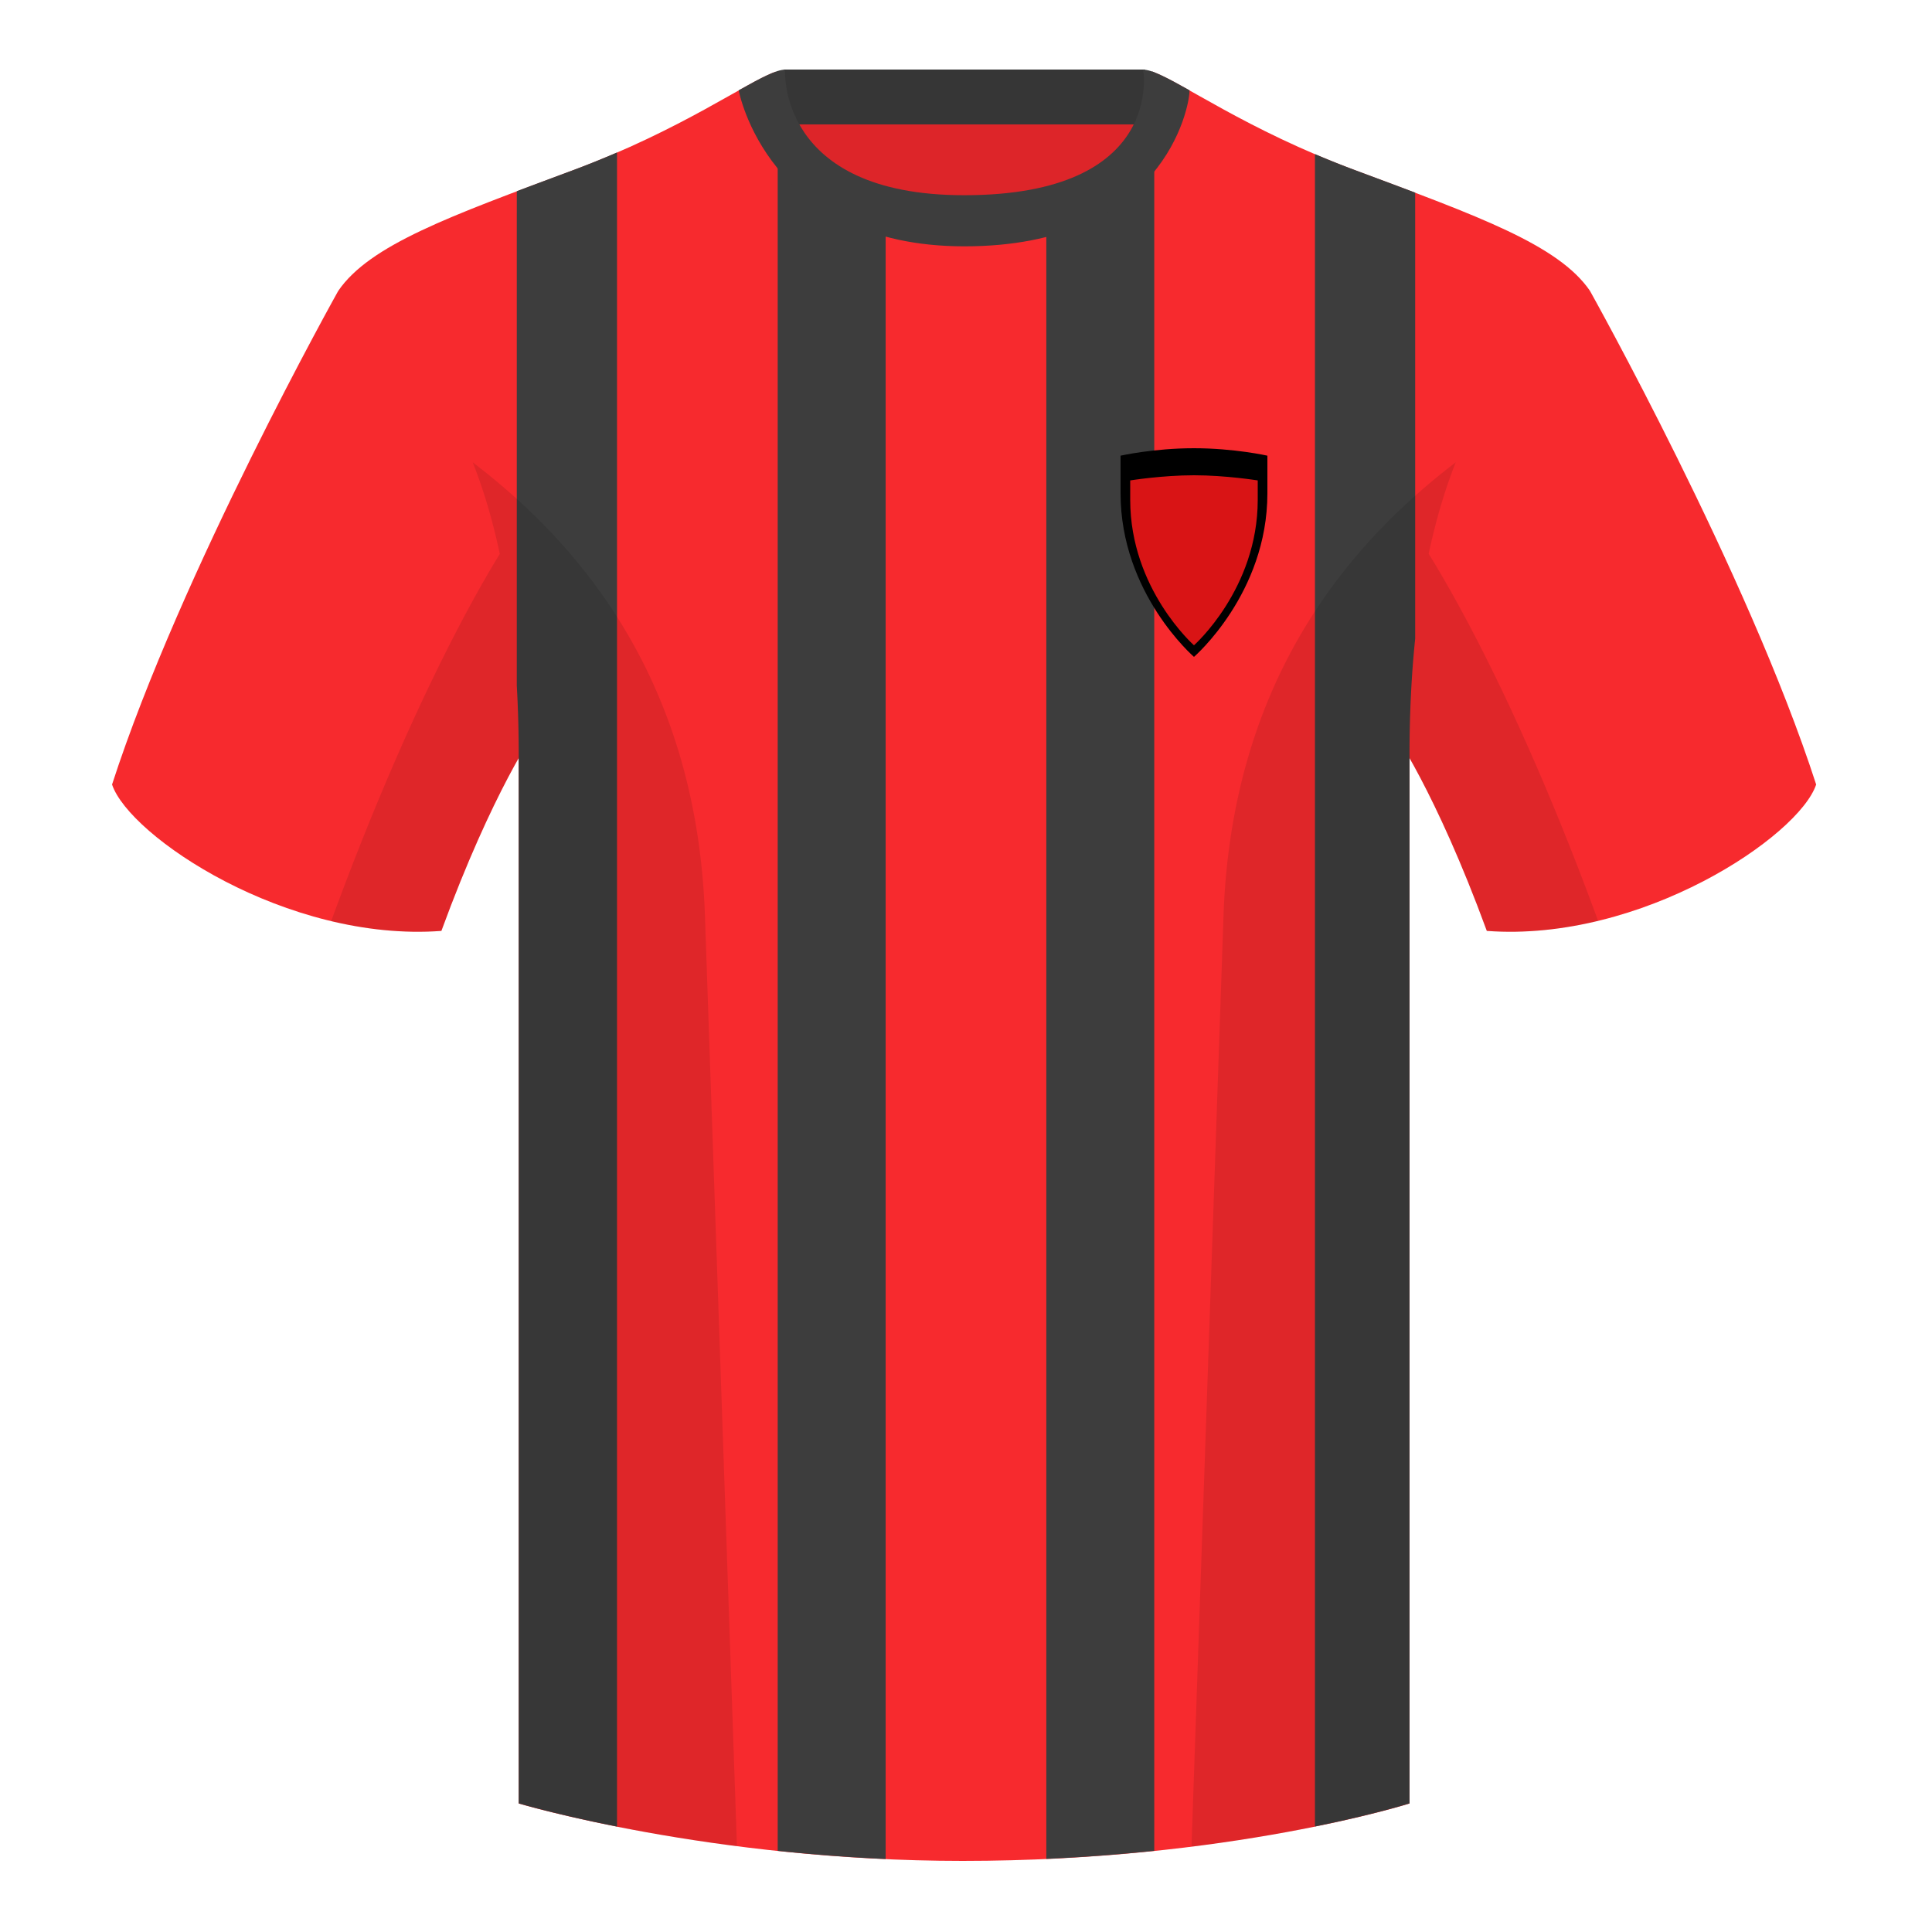 <?xml version="1.0" encoding="UTF-8"?><svg width="500" height="500" viewBox="0 0 500 500" fill="none" xmlns="http://www.w3.org/2000/svg"><path fill-rule="evenodd" clip-rule="evenodd" d="M203.006 109.193h93.643V21.898h-93.643v87.295z" fill="#DD2529"/><path fill-rule="evenodd" clip-rule="evenodd" d="M202.866 32.198h93.459v-14.2h-93.459v14.2z" fill="#363636"/><path fill-rule="evenodd" clip-rule="evenodd" d="M87.547 75.26S46.785 148.061 29 203.031c4.445 13.376 45.207 40.861 85.232 37.886 13.339-36.401 24.459-52.001 24.459-52.001s2.963-95.086-51.144-113.656zm323.926 0s40.762 72.801 58.547 127.771c-4.445 13.376-45.208 40.861-85.232 37.886-13.34-36.401-24.459-52.001-24.459-52.001s-2.964-95.086 51.144-113.656z" fill="#F72A2E"/><path fill-rule="evenodd" clip-rule="evenodd" d="M249.513 57.705c-50.081 0-47.798-39.469-48.742-39.14-7.516 2.619-24.133 14.937-52.439 25.495-31.873 11.885-52.626 19.315-60.782 31.2 11.115 8.915 46.694 28.97 46.694 120.345v271.14S183.902 481.6 249.129 481.6c68.929 0 115.649-14.855 115.649-14.855v-271.14c0-91.375 35.579-111.43 46.699-120.345-8.157-11.885-28.91-19.315-60.783-31.2-28.359-10.577-44.981-22.919-52.478-25.509-.927-.32 4.178 39.154-48.703 39.154z" fill="#F72A2E"/><path fill-rule="evenodd" clip-rule="evenodd" d="M270.787 54.941c30.122-8.932 26.652-36.691 27.43-36.424.165.057.334.119.507.185V478.998c-8.646.901-17.989 1.633-27.937 2.081V54.941zm69.519-15.068a239.537 239.537 0 0010.389 4.154c5.52 2.058 10.707 3.983 15.552 5.821V165.305c-.943 9.108-1.469 19.161-1.469 30.268v271.14s-8.828 2.807-24.472 5.981V39.874zm-111.1 441.24c-9.848-.445-19.207-1.19-27.937-2.114V21.596c1.009 7.426 4.89 26.288 27.937 33.351v426.167zm-69.519-8.402c-16.023-3.181-25.442-5.999-25.442-5.999v-271.14c0-6.371-.173-12.394-.499-18.092V49.483c4.567-1.727 9.431-3.533 14.587-5.455 4.018-1.499 7.8-3.033 11.354-4.57V472.712z" fill="#3D3D3D"/><path fill-rule="evenodd" clip-rule="evenodd" d="M249.577 63.751c51.478 0 58.278-35.895 58.278-40.38-5.772-3.24-9.728-5.345-12.008-5.345 0 0 5.882 32.495-46.335 32.495-48.52 0-46.335-32.495-46.335-32.495-2.28 0-6.236 2.105-12.003 5.345 0 0 7.368 40.38 58.403 40.38z" fill="#3D3D3D"/><path fill-rule="evenodd" clip-rule="evenodd" d="M290 117.929S298.55 116 309 116s19 1.929 19 1.929v9.742C328 153.607 309 170 309 170s-19-16.393-19-42.314v-9.757z" fill="#000"/><path fill-rule="evenodd" clip-rule="evenodd" d="M325.5 124.333v5.041C325.5 152.429 309 167 309 167s-16.5-14.571-16.5-37.613v-5.054S300.759 123 309 123s16.5 1.333 16.5 1.333z" fill="#D91415"/><path fill-rule="evenodd" clip-rule="evenodd" d="M413.584 238.323c-9.288 2.238-19.065 3.316-28.798 2.592-8.198-22.369-15.557-36.883-20.013-44.748v270.577s-21.102 6.71-55.866 11.111l-.544-.06c1.881-54.795 5.722-166.47 8.276-240.705 2.056-59.755 31.085-95.29 60.099-117.44-2.675 6.781-5.071 14.606-6.999 23.667 7.354 11.852 24.436 42.069 43.831 94.964.005.014.01.028.014.042zM190.716 477.795c-34.248-4.401-56.476-11.051-56.476-11.051V196.172c-4.456 7.867-11.814 22.379-20.01 44.743-9.633.716-19.308-.332-28.51-2.524a1.056 1.056 0 01.02-.096c19.377-52.848 36.305-83.066 43.609-94.944-1.928-9.075-4.327-16.912-7.006-23.701 29.014 22.15 58.044 57.685 60.099 117.44 2.554 74.235 6.396 185.91 8.276 240.705h-.002z" fill="#000" fill-opacity=".1"/></svg>